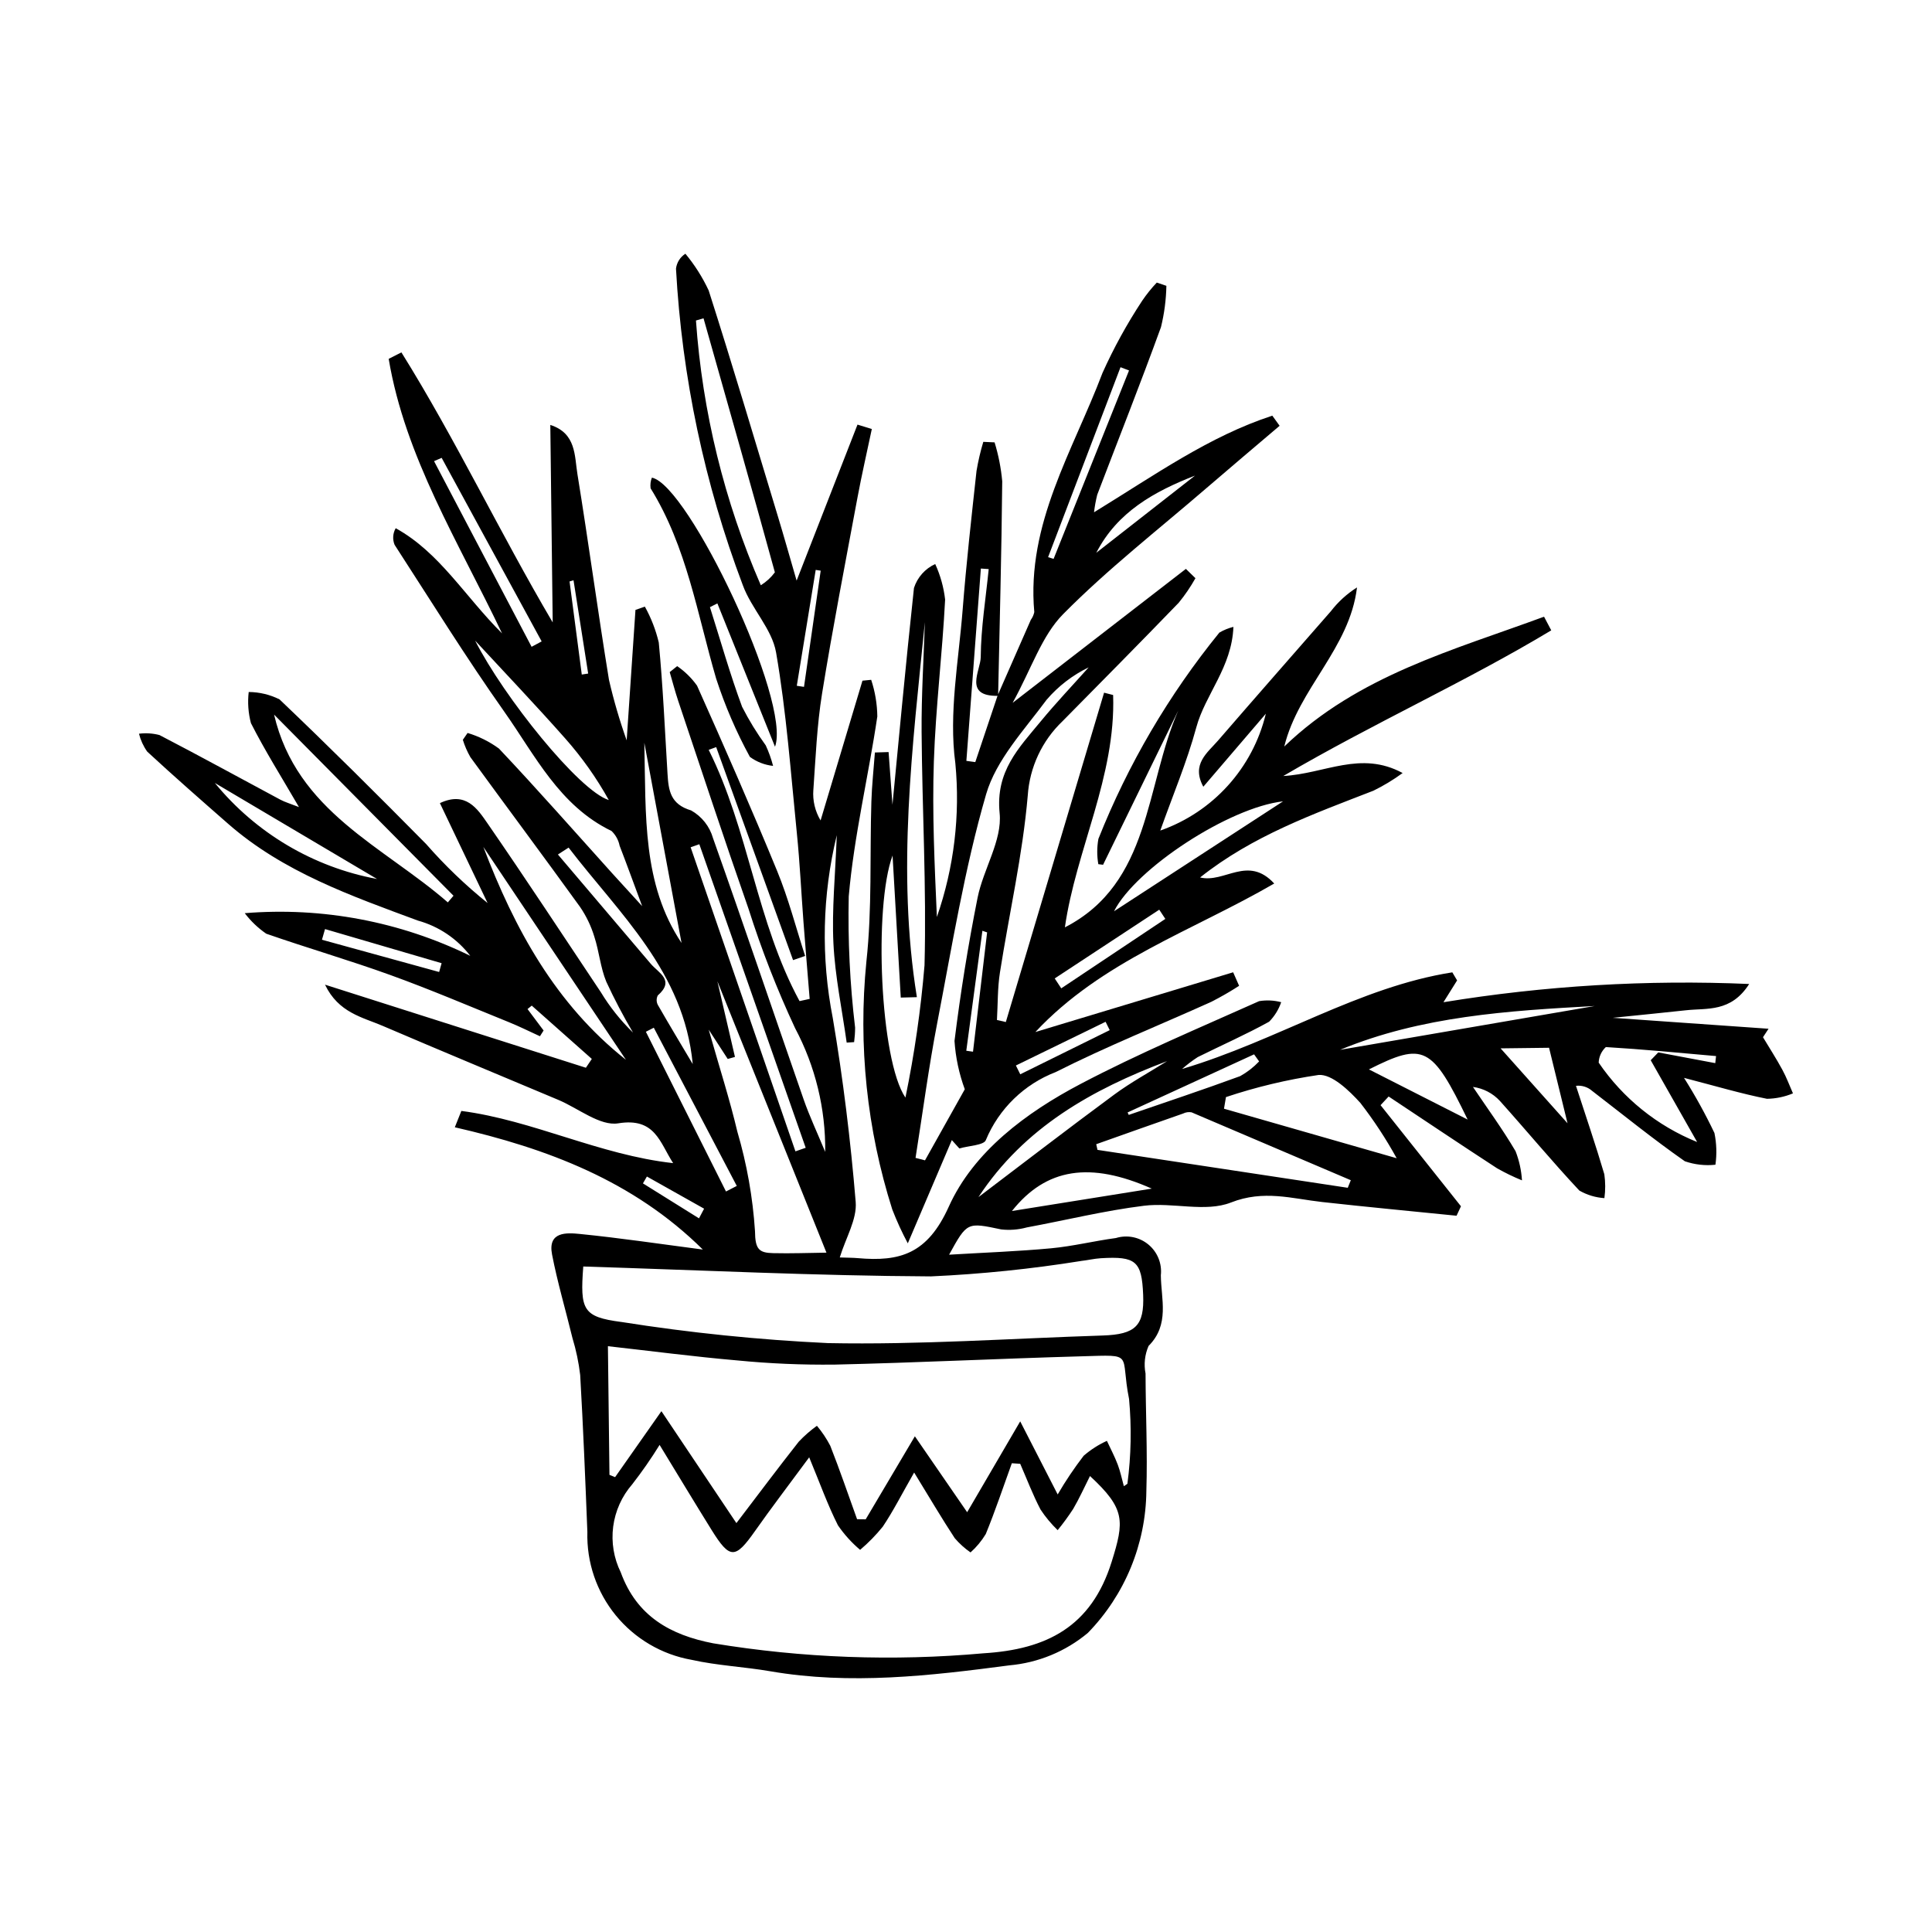 <?xml version="1.0" encoding="UTF-8"?>
<!-- The Best Svg Icon site in the world: iconSvg.co, Visit us! https://iconsvg.co -->
<svg fill="#000000" width="800px" height="800px" version="1.1" viewBox="144 144 512 512" xmlns="http://www.w3.org/2000/svg">
 <g>
  <path d="m368.38 420.3c-1.227-8.762-3.078-17.492-3.512-26.293-0.445-9.016 0.496-18.102 0.887-28.676-3.856 15.891-4.219 32.426-1.059 48.469 2.727 16.125 4.723 32.414 6.07 48.715 0.383 4.617-2.629 9.512-4.219 14.723 2.258 0.082 3.519 0.066 4.769 0.18 11.172 0.988 18.469-1.094 24.121-13.637 6.57-14.582 20.484-24.934 34.934-32.527 15.371-8.078 31.441-14.836 47.312-21.941h-0.008c1.949-0.32 3.941-0.227 5.852 0.277-0.66 1.941-1.754 3.707-3.191 5.168-6.144 3.398-12.594 6.238-18.891 9.367l-0.004-0.004c-1.469 0.957-2.867 2.016-4.184 3.172 25.383-7.578 46.82-21.707 71.625-25.613l1.266 2.137c-1.086 1.738-2.176 3.477-3.617 5.785 26.77-4.387 53.918-6.008 81.02-4.836-4.824 7.57-11.172 6.348-16.742 6.965-5.953 0.656-11.918 1.23-19.41 2 14.824 1.039 28.055 1.969 41.285 2.898l-1.473 2.246c1.719 2.859 3.527 5.668 5.117 8.594 1.102 2.008 1.895 4.184 2.824 6.285-2.18 0.914-4.516 1.402-6.879 1.441-6.836-1.355-13.543-3.359-21.988-5.547 2.973 4.707 5.664 9.586 8.059 14.609 0.57 2.766 0.66 5.613 0.262 8.41-2.738 0.293-5.504-0.02-8.105-0.918-8.43-5.894-16.438-12.395-24.598-18.672-1.168-1.02-2.715-1.5-4.254-1.32 2.531 7.797 5.191 15.555 7.508 23.414h0.004c0.305 2.106 0.312 4.242 0.02 6.348-2.34-0.152-4.609-0.84-6.641-2.008-7.234-7.719-13.988-15.883-21.059-23.762-1.875-2.027-4.398-3.336-7.133-3.699 3.801 5.648 7.836 11.16 11.285 17.016 0.969 2.477 1.543 5.09 1.707 7.742-2.269-0.926-4.481-1.996-6.617-3.211-9.621-6.262-19.156-12.66-28.719-19.012l-2.141 2.297c7.102 8.93 14.203 17.863 21.305 26.793l-1.164 2.508c-11.867-1.199-23.742-2.316-35.594-3.633-8.051-0.895-15.512-3.293-24.207 0.133-6.727 2.648-15.379-0.09-23.016 0.852-10.465 1.293-20.77 3.844-31.16 5.762v0.008c-2.184 0.586-4.457 0.758-6.703 0.504-9.027-1.891-9-2.016-13.805 6.699 9.355-0.559 18.215-0.875 27.027-1.695 5.75-0.535 11.414-1.945 17.148-2.715l0.004 0.004c2.981-0.922 6.227-0.281 8.633 1.707 2.406 1.988 3.648 5.055 3.305 8.156 0.051 6.289 2.398 13.066-3.25 18.719-1.008 2.297-1.289 4.848-0.805 7.309 0.031 10.387 0.535 20.781 0.215 31.152-0.145 14.062-5.695 27.527-15.508 37.602-5.898 4.918-13.16 7.914-20.805 8.59-20.984 2.769-42.117 5.227-63.34 1.57-6.922-1.191-14.02-1.504-20.852-3.031-7.91-1.395-15.051-5.59-20.125-11.812-5.074-6.227-7.738-14.066-7.508-22.094-0.543-13.863-1.109-27.727-1.902-41.574-0.391-3.324-1.078-6.602-2.051-9.801-1.793-7.383-3.965-14.691-5.406-22.141-1.188-6.144 3.902-5.785 7.426-5.434 10.719 1.074 21.387 2.672 32.531 4.125-18.395-18.207-41.254-26.805-65.723-32.402l1.73-4.332c19 2.481 36.559 11.664 56.125 13.832-3.57-5.508-4.762-12.137-14.547-10.547-4.828 0.785-10.555-3.977-15.879-6.215-15.516-6.527-31.066-12.98-46.539-19.609-5.367-2.301-11.715-3.469-15.289-10.922 24.059 7.66 46.598 14.836 69.133 22.016l1.574-2.336c-5.309-4.711-10.617-9.418-15.922-14.129l-1.117 0.914c1.418 1.895 2.84 3.785 4.258 5.68l-0.969 1.523c-2.746-1.254-5.453-2.606-8.25-3.738-10.426-4.223-20.777-8.645-31.348-12.469-10.883-3.938-22.02-7.164-32.949-10.973l-0.004-0.008c-2.168-1.496-4.086-3.328-5.68-5.426 20.578-1.684 41.227 2.223 59.766 11.305-3.488-4.539-8.363-7.82-13.879-9.344-17.617-6.527-35.684-12.863-50.25-25.617-7.219-6.32-14.438-12.648-21.484-19.16-1.016-1.43-1.754-3.039-2.18-4.742 1.816-0.234 3.664-0.113 5.434 0.352 10.738 5.57 21.34 11.406 32.008 17.113 1.242 0.664 2.629 1.059 4.953 1.973-4.664-8.023-9.035-14.961-12.727-22.246-0.711-2.688-0.914-5.488-0.59-8.25 2.832 0.02 5.625 0.688 8.16 1.953 13.188 12.559 26.098 25.414 38.895 38.375v0.004c4.953 5.656 10.391 10.875 16.25 15.594-4.156-8.707-8.312-17.41-12.637-26.477 6.863-3.227 9.941 1.496 12.598 5.34 10.203 14.77 20.051 29.789 30.02 44.719h0.004c2.379 3.934 5.25 7.543 8.551 10.742-2.586-4.371-4.949-8.871-7.082-13.477-1.555-3.769-1.891-8.02-3.168-11.926v-0.004c-0.852-2.809-2.133-5.473-3.789-7.894-9.594-13.289-19.402-26.43-29.055-39.68-0.836-1.453-1.508-2.996-2-4.598l1.258-1.816c2.988 0.898 5.801 2.297 8.316 4.141 10.227 10.824 20.059 22.023 30.035 33.082 2.148 2.379 4.32 4.738 7.914 8.672-2.484-6.688-4.184-11.379-5.984-16.023h0.004c-0.297-1.48-1.043-2.84-2.133-3.887-13.828-6.676-20.258-20.055-28.445-31.645-10.168-14.395-19.465-29.406-29.055-44.207-0.582-1.434-0.473-3.051 0.297-4.391 11.648 6.43 18.277 18.008 28.184 27.875-11.621-24.363-25.668-46.723-30.043-72.758l3.371-1.711c14.395 23.062 26.074 47.77 40.094 71.559l-0.633-52.336c6.879 2.203 6.398 8.176 7.176 12.969 2.953 18.172 5.406 36.422 8.371 54.59 1.25 5.43 2.816 10.781 4.688 16.031l2.332-34.57 2.488-0.871c1.66 2.984 2.902 6.188 3.688 9.512 1.105 11.555 1.621 23.168 2.316 34.766 0.266 4.418 0.734 8.086 6.242 9.73v-0.004c2.836 1.586 4.926 4.227 5.816 7.352 8.18 23.023 15.988 46.176 24.02 69.25 1.547 4.449 3.574 8.73 5.715 13.898v-0.004c0.125-11.426-2.621-22.699-7.984-32.789-4.785-10.254-8.902-20.805-12.328-31.59-6.402-18.289-12.457-36.703-18.625-55.074-0.852-2.531-1.52-5.125-2.273-7.691l1.973-1.582c2.051 1.402 3.836 3.156 5.273 5.18 7.285 16.293 14.465 32.645 21.242 49.152 2.988 7.277 4.965 14.969 7.398 22.473l-3.195 1.105c-6.793-18.816-13.586-37.637-20.375-56.453l-1.984 0.73c10.617 21.238 12.695 45.621 24.074 66.582l2.684-0.582c-0.551-6.793-1.125-13.582-1.641-20.379-0.594-7.801-0.957-15.625-1.742-23.406-1.617-16.035-2.777-32.16-5.516-48.012-1.082-6.266-6.566-11.637-8.824-17.859v0.004c-10.16-26.883-16.129-55.172-17.703-83.867 0.199-1.625 1.113-3.074 2.492-3.957 2.465 2.965 4.535 6.234 6.168 9.727 6.359 19.887 12.297 39.91 18.352 59.898 1.586 5.231 3.062 10.496 4.957 17.004 5.727-14.672 10.93-28.008 16.133-41.344l3.797 1.164c-1.277 6.062-2.672 12.102-3.805 18.191-3.219 17.293-6.578 34.566-9.383 51.93-1.359 8.414-1.703 17-2.305 25.52h-0.004c-0.215 2.828 0.453 5.656 1.918 8.094l11.098-37.039 2.312-0.227-0.004-0.004c1.039 3.133 1.586 6.41 1.629 9.711-2.359 15.93-6.184 31.699-7.574 47.695-0.254 11.613 0.312 23.23 1.688 34.766-0.004 1.285-0.094 2.57-0.262 3.844zm45.988 111.62-2.223-0.145c-2.269 6.266-4.383 12.594-6.902 18.754-1.098 1.82-2.457 3.465-4.043 4.879-1.547-1.074-2.953-2.34-4.18-3.773-3.41-5.184-6.555-10.543-10.762-17.402-3.34 5.844-5.566 10.266-8.309 14.34h0.004c-1.805 2.234-3.82 4.297-6.012 6.152-2.238-1.891-4.215-4.074-5.871-6.492-2.734-5.414-4.785-11.172-7.625-18.027-5.461 7.406-10.039 13.391-14.371 19.551-5.227 7.434-6.644 7.492-11.48-0.277-4.438-7.133-8.766-14.332-13.793-22.566l0.004-0.004c-2.231 3.609-4.656 7.098-7.258 10.445-2.75 3.16-4.504 7.059-5.047 11.211-0.539 4.148 0.156 8.367 2.008 12.125 4.227 11.613 13.145 16.617 24.508 18.805 23.668 3.902 47.734 4.789 71.625 2.644 16.703-1.02 28.555-7 33.941-24.188 3.414-10.895 3.672-14.098-5.723-22.789-1.527 3.031-2.832 5.949-4.438 8.691v0.004c-1.273 1.957-2.652 3.844-4.129 5.648-1.699-1.645-3.219-3.469-4.527-5.445-2.055-3.91-3.625-8.078-5.398-12.141zm27.465 5.945 0.941-0.648v0.004c0.988-7.449 1.133-14.988 0.438-22.469-2.461-12.262 1.73-11.719-12.445-11.32-21.879 0.609-43.746 1.703-65.629 2.203l0.004-0.004c-8.59 0.102-17.176-0.266-25.727-1.102-11.422-0.988-22.797-2.484-34.312-3.773l0.41 34.094 1.496 0.609 12.273-17.48c6.988 10.43 13.148 19.625 19.871 29.66 5.844-7.668 11.098-14.695 16.531-21.586l0.004-0.004c1.465-1.547 3.074-2.957 4.801-4.203 1.371 1.629 2.559 3.406 3.543 5.297 2.527 6.426 4.758 12.965 7.102 19.465l2.285 0.027c4.117-6.953 8.234-13.906 13.031-22.004 5.035 7.312 9.355 13.582 13.855 20.121 4.562-7.809 8.863-15.176 14.059-24.074 3.863 7.535 6.731 13.129 9.93 19.363h0.004c2.074-3.559 4.375-6.981 6.883-10.25 1.852-1.605 3.926-2.934 6.16-3.949 0.969 2.09 2.055 4.133 2.867 6.281 0.703 1.852 1.098 3.824 1.629 5.746zm-143.26-58.23c-0.871 11.508-0.129 13.363 10.066 14.699v-0.004c18.148 2.875 36.438 4.742 54.789 5.606 24.242 0.484 48.527-1.234 72.793-2.012 8.738-0.281 11.059-2.617 10.727-10.777-0.359-8.91-1.906-10.273-11.227-9.703-1.758 0.109-3.492 0.535-5.246 0.727l0.004 0.004c-13.164 2.113-26.438 3.477-39.758 4.082-30.516-0.152-61.027-1.652-92.148-2.621zm64.445-3.668c-9.738-24.23-19.613-48.805-28.906-71.922 1.305 5.625 2.984 12.84 4.66 20.055l-1.918 0.535c-1.316-2.027-2.633-4.055-5.039-7.766 2.91 10.25 5.59 18.562 7.59 27.035v-0.004c2.523 8.582 4.09 17.418 4.676 26.344 0.039 4.852 1.07 5.762 4.789 5.852 4.738 0.117 9.484-0.074 14.145-0.129zm71.492-28.738 0.336 1.5c22.109 3.348 44.215 6.695 66.324 10.047l0.809-2.008c-14.07-6.016-28.145-12.016-42.227-18v0.004c-0.754-0.129-1.531-0.016-2.219 0.328-7.68 2.688-15.359 5.398-23.027 8.129zm34.383-12.492-0.523 3.082c14.953 4.289 29.906 8.578 45.766 13.125h-0.004c-2.82-5.125-6.035-10.023-9.617-14.652-2.977-3.293-7.535-7.684-11.082-7.418v0.004c-8.336 1.23-16.551 3.191-24.543 5.863zm-123.27-135.64c1.449-0.895 2.715-2.055 3.727-3.426-6.172-22.473-12.555-44.887-18.906-67.312l-2.008 0.578c1.703 24.195 7.516 47.918 17.188 70.16zm-82.941 84.047 1.5-1.766-47.551-48.004c6.016 25.727 28.961 34.883 46.051 49.77zm318.77 41.832 2.008-2.078c5.035 0.949 10.066 1.895 15.102 2.844l0.211-1.871c-9.73-0.863-19.457-1.805-29.203-2.387v-0.004c-1.156 1.066-1.84 2.555-1.902 4.129 6.426 9.438 15.504 16.762 26.09 21.039-4.566-8.043-8.434-14.859-12.301-21.676zm-252.12-57.246-2.305 0.809c9.258 26.859 18.516 53.723 27.773 80.582l2.719-0.945c-9.398-26.816-18.793-53.629-28.188-80.445zm204.61 54.191 4.262-3.981 23.496 26.301-1.238 1.73c-1.996-8.164-3.996-16.328-5.945-24.301zm-261.85-53.48c8.258 21.676 19.113 41.633 37.789 56.418-12.598-18.809-25.191-37.613-37.789-56.418zm22.594 0.184-2.832 1.828c8.199 9.648 16.395 19.297 24.59 28.949 2.074 2.445 6.484 4.367 1.875 8.402-0.398 0.781-0.398 1.703 0.004 2.484 3.016 5.273 6.156 10.477 9.258 15.703-2.32-24.469-19.426-39.793-32.895-57.367zm108.61 92.625c11.973-9.066 23.871-18.238 35.957-27.148 4.445-3.277 9.348-5.941 14.039-8.887-19.84 7.484-37.859 17.555-49.996 36.035zm-133.38-147.48c7.602 14.949 27.527 39.793 35.426 42.254-3.246-5.848-7.121-11.324-11.555-16.328-7.781-8.797-15.891-17.305-23.871-25.926zm142.26 151.16 37.055-5.934c-16.309-7.234-27.98-5.488-37.051 5.93zm86.945-42.711c22.5-3.871 45-7.746 67.504-11.617-22.992 1.258-45.949 2.691-67.5 11.617zm-255.2-45.277c-14.328-8.484-28.656-16.969-42.988-25.453 10.879 13.293 26.105 22.309 42.992 25.453zm289.02 63.754c-9.465-19.531-11.637-20.598-26.16-13.293 8.551 4.344 16.453 8.359 26.16 13.293zm-271.9-175.36-2.012 0.875c8.617 16.398 17.234 32.801 25.852 49.199l2.664-1.43c-8.836-16.215-17.672-32.43-26.504-48.645zm53.715 75.504c0.43 19.438-0.555 37.441 9.859 53.055zm2.508 75.516-2.098 1.074c7.078 14.109 14.152 28.219 21.23 42.328l2.859-1.473zm125.56 22.449 0.305 0.656c9.852-3.394 19.742-6.68 29.52-10.27h0.004c1.863-1.039 3.559-2.356 5.027-3.902l-1.336-1.875c-11.172 5.129-22.344 10.262-33.516 15.395zm-212.69-48.59-0.809 2.828 31.051 8.547 0.656-2.332c-10.301-3.016-20.598-6.027-30.898-9.043zm131.36-94.98-1.324-0.203c-1.672 10.238-3.34 20.473-5.012 30.711l1.91 0.285c1.473-10.262 2.949-20.527 4.422-30.789zm-32.25 171.64 1.348-2.562c-5.051-2.84-10.105-5.68-15.156-8.52l-1.051 1.816c4.949 3.094 9.902 6.18 14.859 9.27zm-33.254-169.09-1.051 0.305 3.238 24.672 1.695-0.262z"/>
  <path d="m408.39 328.28c2.93-6.672 5.859-13.344 8.789-20.016v0.004c0.445-0.613 0.758-1.312 0.918-2.055-2.117-23.414 10.262-42.75 18.047-63.312h-0.004c3-6.684 6.531-13.113 10.566-19.227 1.152-1.695 2.441-3.297 3.852-4.789l2.547 0.863h-0.004c-0.07 3.688-0.551 7.359-1.43 10.941-5.41 14.891-11.246 29.625-16.895 44.426v0.004c-0.383 1.527-0.664 3.078-0.848 4.644 16.117-9.871 30.527-20.152 47.25-25.605l1.934 2.68c-6.488 5.523-13.008 11.012-19.461 16.574-12.75 11-26.109 21.406-37.914 33.344-5.668 5.734-8.367 14.402-13.379 23.504 16.473-12.738 31.195-24.117 45.914-35.5l2.531 2.469v0.004c-1.289 2.293-2.773 4.473-4.438 6.508-10.176 10.539-20.488 20.941-30.773 31.371-5.438 5.18-8.73 12.215-9.227 19.711-1.348 15.734-4.926 31.27-7.375 46.922-0.645 4.129-0.547 8.371-0.789 12.562l2.356 0.543c8.68-29.094 17.359-58.188 26.035-87.281l2.398 0.617c0.738 21.621-9.855 41.086-12.785 61.574 22.836-11.73 21.277-37.406 30.039-57.441-6.641 13.617-13.281 27.234-19.918 40.852l-1.266-0.156 0.004-0.004c-0.387-2.219-0.379-4.488 0.023-6.703 7.844-19.742 18.652-38.176 32.055-54.664 1.16-0.68 2.414-1.191 3.723-1.516-0.402 10.684-7.465 17.898-9.828 26.617-2.488 9.176-6.231 18.012-9.551 27.363 13.973-4.91 24.508-16.57 27.973-30.969-6.242 7.293-11.098 12.961-16.57 19.355-3.246-6 1.102-8.996 3.922-12.262 9.914-11.469 19.93-22.852 29.902-34.273 1.914-2.484 4.254-4.609 6.906-6.281-1.941 16.148-15.5 26.766-19.277 42.16 19.621-18.871 44.758-25.512 68.844-34.406l1.91 3.617c-22.684 13.656-46.996 24.52-71.016 38.602 11.039-0.602 20.484-6.816 31.629-0.789-2.438 1.785-5.027 3.352-7.738 4.68-15.887 6.18-31.977 11.906-45.938 22.996 6.5 1.578 12.648-5.984 19.648 1.605-21.707 12.586-45.684 20.504-63.301 39.355l52.414-15.832 1.578 3.578v0.004c-2.367 1.531-4.812 2.941-7.32 4.223-13.762 6.219-27.82 11.84-41.285 18.641-8.371 3.223-15.059 9.73-18.508 18.012-0.469 1.379-4.594 1.516-7.027 2.227l-1.992-2.215c-3.633 8.52-7.266 17.043-11.668 27.367h0.004c-1.555-2.91-2.93-5.914-4.121-8.992-6.727-21.188-9.059-43.527-6.859-65.645 1.535-14.023 0.887-28.277 1.324-42.426 0.133-4.348 0.613-8.684 0.934-13.023l3.629-0.113 1.375 18.723-0.805-0.039c2.004-20.723 3.918-41.457 6.152-62.156v-0.008c0.898-2.812 2.945-5.121 5.633-6.348 1.367 2.981 2.254 6.156 2.625 9.418-0.734 14.312-2.5 28.582-2.984 42.895-0.465 13.707 0.195 27.453 0.801 41.215h0.004c4.543-13.07 6.211-26.973 4.887-40.746-1.785-13.219 0.875-27.082 1.934-40.633 0.961-12.297 2.344-24.566 3.68-36.832 0.438-2.602 1.039-5.172 1.797-7.699l2.988 0.137v-0.004c1.031 3.359 1.711 6.812 2.027 10.309-0.176 18.957-0.691 37.91-1.09 56.867-9.293 0.188-4.633-6.703-4.606-10.273 0.059-7.777 1.336-15.543 2.113-23.316l-2.078-0.145c-1.281 16.988-2.559 33.98-3.84 50.969l2.363 0.324c1.98-5.891 3.953-11.785 5.93-17.68zm-8.711 104.39c-1.516-4.117-2.434-8.43-2.727-12.805 1.578-12.707 3.609-25.383 6.113-37.941 1.52-7.613 6.574-15.227 5.848-22.418-1.121-11.121 5.09-17.297 10.891-24.34 4.055-4.922 8.465-9.559 12.715-14.32l0.004 0.004c-4.269 2.062-8.07 4.984-11.156 8.586-5.918 8.012-13.391 15.918-16.047 25.082-5.731 19.75-9.016 40.23-12.926 60.484-2.293 11.879-3.867 23.898-5.766 35.852l2.508 0.648c3.879-6.926 7.758-13.852 10.543-18.832zm-19.141-61.949c-5.008 13.465-3.363 54.184 3.41 64.152 2.391-11.578 4.078-23.289 5.059-35.07 0.543-20.562-0.621-41.164-0.773-61.75-0.07-9.719 0.555-19.445 0.863-29.168-3.281 33.031-7.504 66.012-2.113 99.375l-4.273 0.109zm103.48-14.355c-14.238 1.59-39.016 17.762-44.797 29.133 14.402-9.363 30.484-19.824 44.797-29.133zm-62.262-64.711 1.457 0.457 19.992-49.934-2.258-0.863c-6.394 16.781-12.793 33.562-19.191 50.34zm1.754 111.64 1.734 2.625c9.195-6.133 18.391-12.27 27.582-18.402l-1.613-2.441zm37.164-133.25c-10.75 4.199-20.562 9.602-26.145 20.449 8.715-6.816 17.43-13.633 26.145-20.445zm-22.59 146.95-1.09-2.211c-7.926 3.859-15.848 7.723-23.773 11.582l1.16 2.332zm-32.488-25.902-1.25-0.426c-1.422 10.598-2.844 21.195-4.269 31.793l1.781 0.25c1.25-10.539 2.496-21.078 3.738-31.617z"/>
  <path d="m332.14 304.9c2.801 8.828 5.32 17.758 8.531 26.434h0.004c1.812 3.555 3.906 6.965 6.254 10.195 0.812 1.754 1.461 3.574 1.945 5.441-2.223-0.238-4.344-1.062-6.148-2.387-3.609-6.617-6.598-13.551-8.93-20.719-5.012-17.102-7.758-34.941-17.383-50.461l0.004-0.004c-0.129-0.949-0.012-1.922 0.34-2.816 9.672 1.875 37.035 59.391 32.629 71.309-5.449-13.551-10.363-25.766-15.273-37.98z"/>
 </g>
</svg>